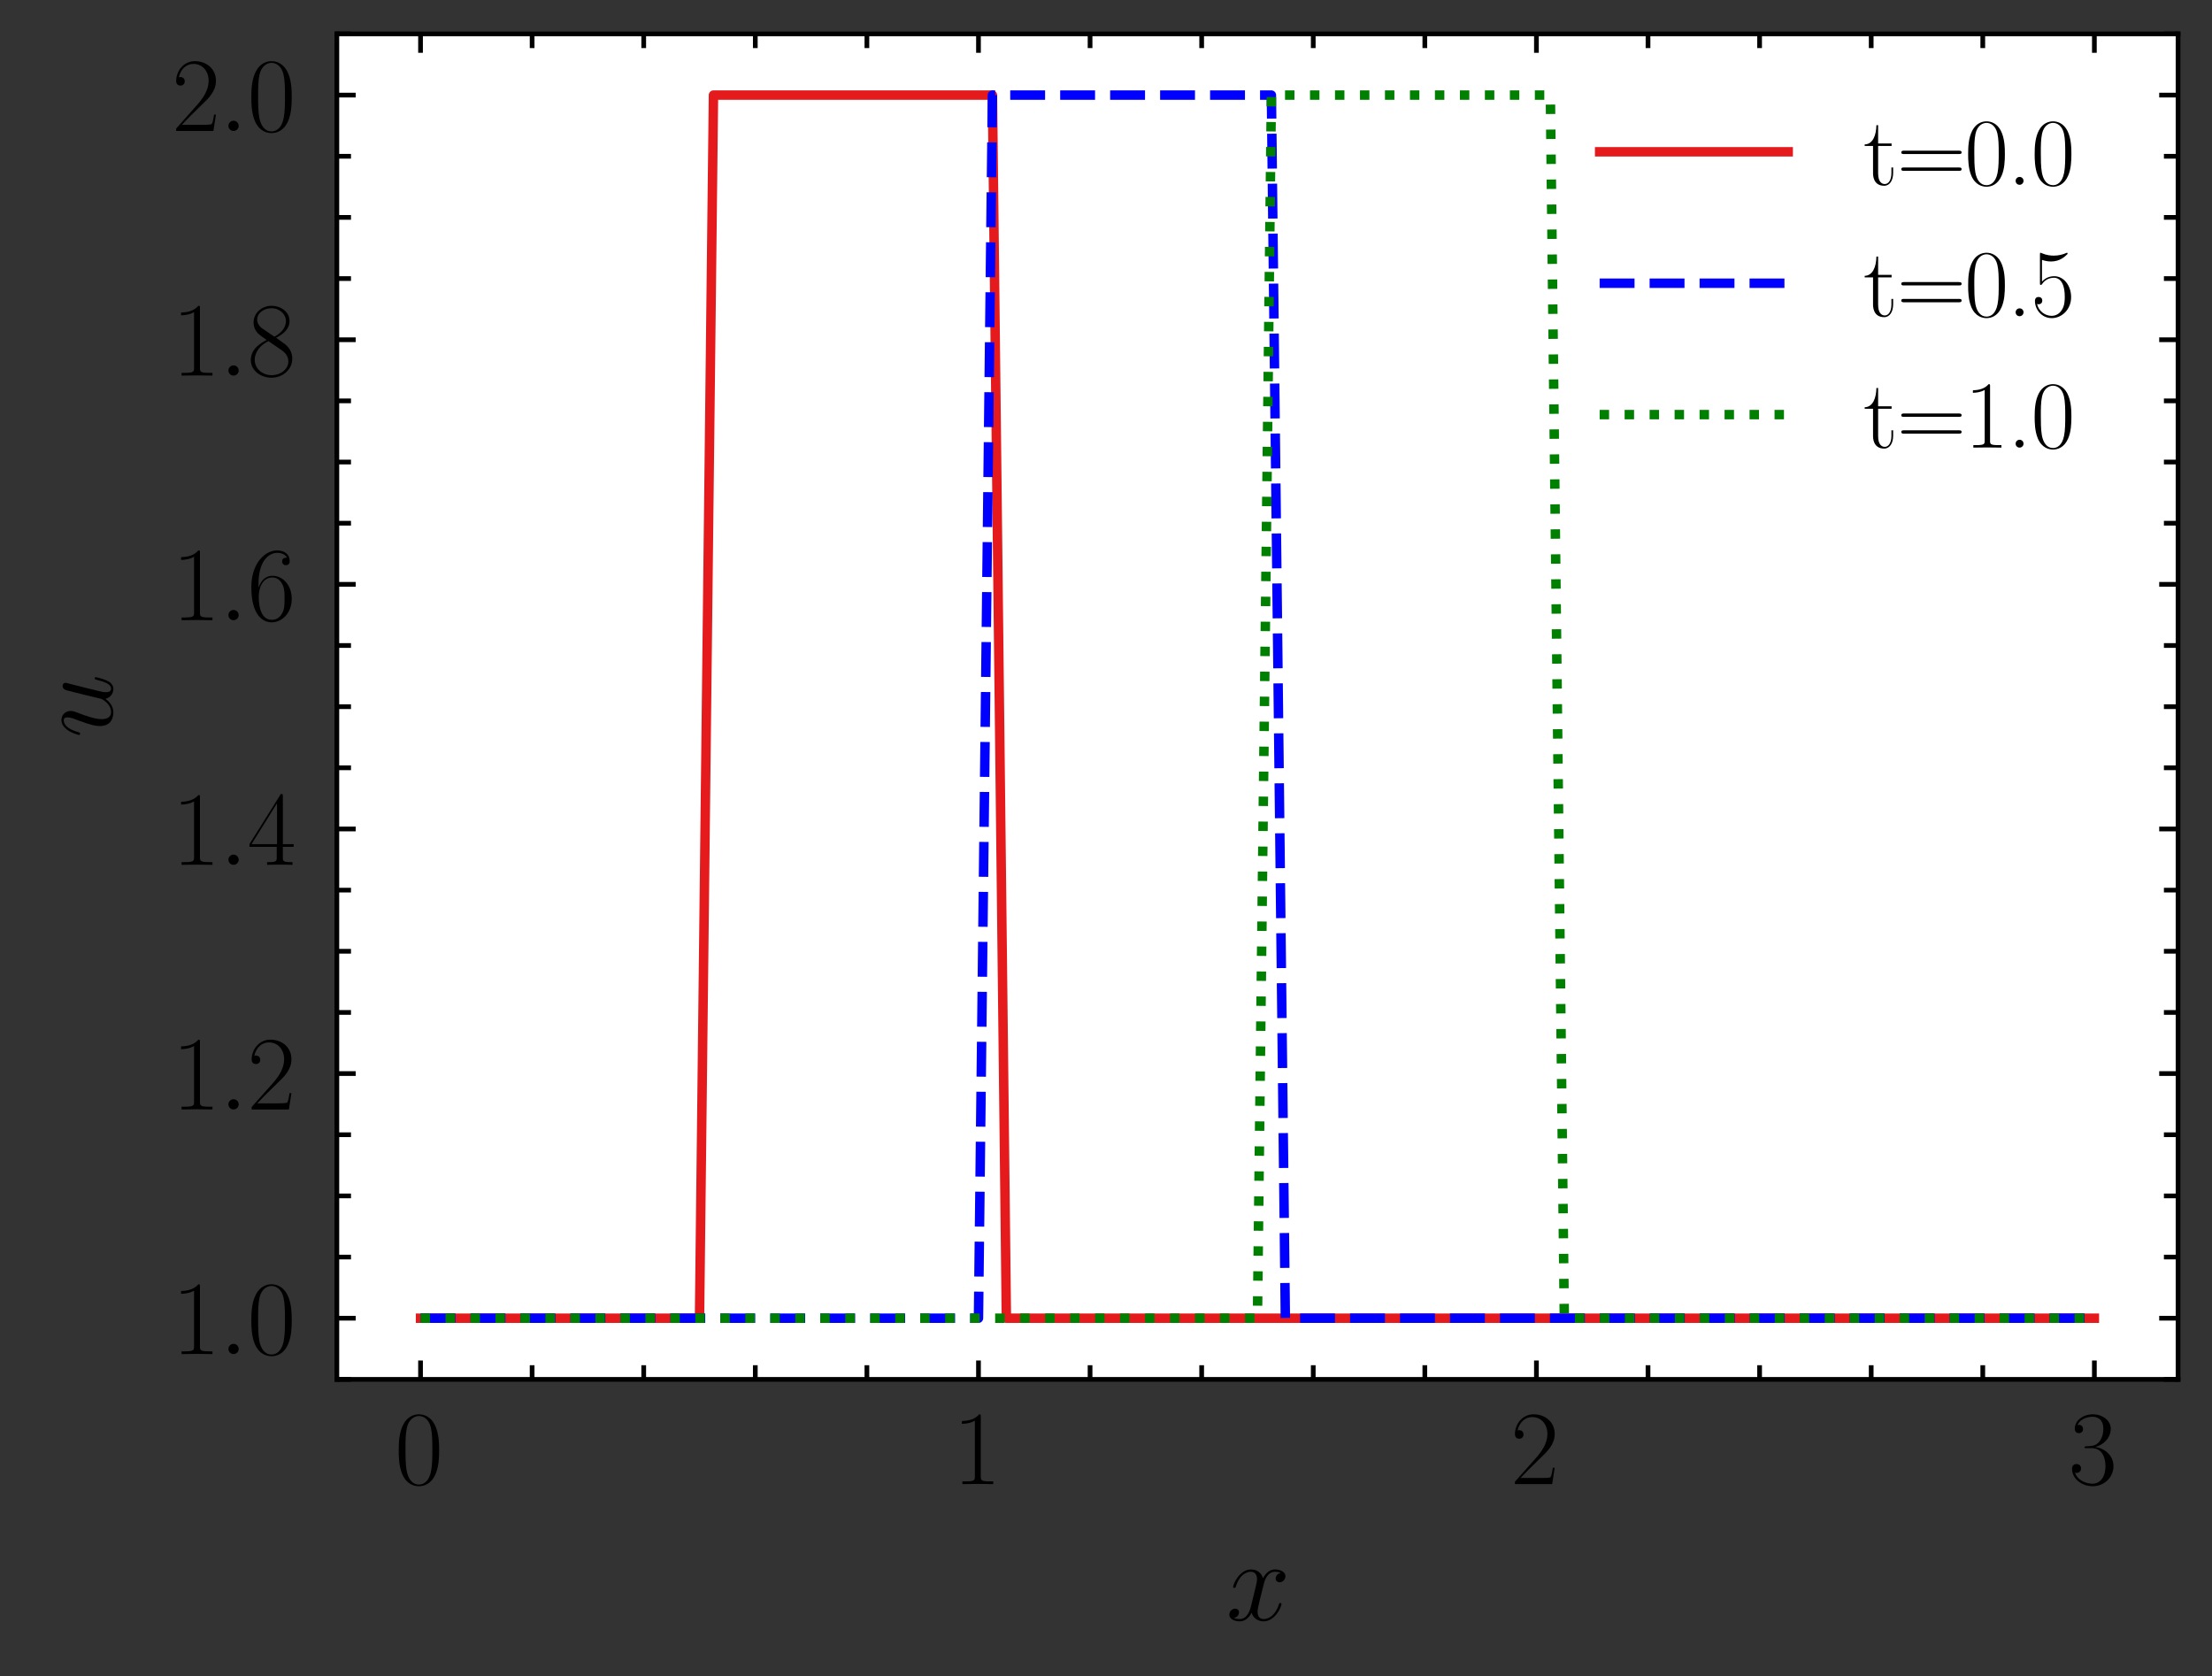 <?xml version="1.0" encoding="utf-8" standalone="no"?>
<!DOCTYPE svg PUBLIC "-//W3C//DTD SVG 1.1//EN"
  "http://www.w3.org/Graphics/SVG/1.1/DTD/svg11.dtd">
<svg xmlns:xlink="http://www.w3.org/1999/xlink" width="234.63pt" height="177.763pt" viewBox="0 0 234.63 177.763" xmlns="http://www.w3.org/2000/svg" version="1.1">
 <rect x="0" y="0" width="234.63" height="177.763" fill="#333333" stroke="none"/>
 <defs>
  <style type="text/css">*{stroke-linejoin: round; stroke-linecap: butt}</style>
 </defs>
 <g id="figure_1">
  <g id="patch_1">
   <path d="M 0 177.763 
L 234.63 177.763 
L 234.63 0 
L 0 0 
L 0 177.763 
z
" style="fill: none"/>
  </g>
  <g id="axes_1">
   <g id="patch_2">
    <path d="M 35.73 146.295 
L 231.03 146.295 
L 231.03 3.6 
L 35.73 3.6 
z
" style="fill: #ffffff"/>
   </g>
   <g id="matplotlib.axis_1">
    <g id="xtick_1">
     <g id="line2d_1">
      <defs>
       <path id="m2b9dba86cb" d="M 0 0 
L 0 -2 
" style="stroke: #000000; stroke-width: 0.5"/>
      </defs>
      <g>
       <use xlink:href="#m2b9dba86cb" x="44.607" y="146.295" style="fill-opacity: 0; stroke: #000000; stroke-width: 0.5"/>
      </g>
     </g>
     <g id="line2d_2">
      <defs>
       <path id="m0bceb184f9" d="M 0 0 
L 0 2 
" style="stroke: #000000; stroke-width: 0.5"/>
      </defs>
      <g>
       <use xlink:href="#m0bceb184f9" x="44.607" y="3.6" style="fill-opacity: 0; stroke: #000000; stroke-width: 0.5"/>
      </g>
     </g>
     <g id="text_1">
      <!-- $\mathdefault{0}$ -->
      <g transform="translate(41.867 157.405)scale(0.11 -0.11)">
       <defs>
        <path id="CMR17-30" d="M 2688 2038 
C 2688 2430 2682 3099 2413 3613 
C 2176 4063 1798 4224 1466 4224 
C 1158 4224 768 4082 525 3620 
C 269 3137 243 2539 243 2038 
C 243 1671 250 1112 448 623 
C 723 -39 1216 -128 1466 -128 
C 1760 -128 2208 -7 2470 604 
C 2662 1048 2688 1568 2688 2038 
z
M 1466 -26 
C 1056 -26 813 328 723 816 
C 653 1196 653 1749 653 2109 
C 653 2604 653 3015 736 3407 
C 858 3954 1216 4121 1466 4121 
C 1728 4121 2067 3947 2189 3420 
C 2272 3054 2278 2623 2278 2109 
C 2278 1691 2278 1176 2202 797 
C 2067 96 1690 -26 1466 -26 
z
" transform="scale(0.016)"/>
       </defs>
       <use xlink:href="#CMR17-30" transform="scale(0.996)"/>
      </g>
     </g>
    </g>
    <g id="xtick_2">
     <g id="line2d_3">
      <g>
       <use xlink:href="#m2b9dba86cb" x="103.789" y="146.295" style="fill-opacity: 0; stroke: #000000; stroke-width: 0.5"/>
      </g>
     </g>
     <g id="line2d_4">
      <g>
       <use xlink:href="#m0bceb184f9" x="103.789" y="3.6" style="fill-opacity: 0; stroke: #000000; stroke-width: 0.5"/>
      </g>
     </g>
     <g id="text_2">
      <!-- $\mathdefault{1}$ -->
      <g transform="translate(101.049 157.405)scale(0.11 -0.11)">
       <defs>
        <path id="CMR17-31" d="M 1702 4083 
C 1702 4217 1696 4224 1606 4224 
C 1357 3927 979 3833 621 3820 
C 602 3820 570 3820 563 3808 
C 557 3795 557 3782 557 3648 
C 755 3648 1088 3686 1344 3839 
L 1344 467 
C 1344 243 1331 166 781 166 
L 589 166 
L 589 0 
C 896 6 1216 12 1523 12 
C 1830 12 2150 6 2458 0 
L 2458 166 
L 2266 166 
C 1715 166 1702 236 1702 467 
L 1702 4083 
z
" transform="scale(0.016)"/>
       </defs>
       <use xlink:href="#CMR17-31" transform="scale(0.996)"/>
      </g>
     </g>
    </g>
    <g id="xtick_3">
     <g id="line2d_5">
      <g>
       <use xlink:href="#m2b9dba86cb" x="162.971" y="146.295" style="fill-opacity: 0; stroke: #000000; stroke-width: 0.5"/>
      </g>
     </g>
     <g id="line2d_6">
      <g>
       <use xlink:href="#m0bceb184f9" x="162.971" y="3.6" style="fill-opacity: 0; stroke: #000000; stroke-width: 0.5"/>
      </g>
     </g>
     <g id="text_3">
      <!-- $\mathdefault{2}$ -->
      <g transform="translate(160.231 157.405)scale(0.11 -0.11)">
       <defs>
        <path id="CMR17-32" d="M 2669 990 
L 2554 990 
C 2490 537 2438 460 2413 422 
C 2381 371 1920 371 1830 371 
L 602 371 
C 832 620 1280 1073 1824 1596 
C 2214 1966 2669 2400 2669 3033 
C 2669 3788 2067 4224 1395 4224 
C 691 4224 262 3603 262 3027 
C 262 2777 448 2745 525 2745 
C 589 2745 781 2783 781 3007 
C 781 3206 614 3264 525 3264 
C 486 3264 448 3257 422 3244 
C 544 3788 915 4057 1306 4057 
C 1862 4057 2227 3616 2227 3033 
C 2227 2477 1901 1998 1536 1583 
L 262 147 
L 262 0 
L 2515 0 
L 2669 990 
z
" transform="scale(0.016)"/>
       </defs>
       <use xlink:href="#CMR17-32" transform="scale(0.996)"/>
      </g>
     </g>
    </g>
    <g id="xtick_4">
     <g id="line2d_7">
      <g>
       <use xlink:href="#m2b9dba86cb" x="222.153" y="146.295" style="fill-opacity: 0; stroke: #000000; stroke-width: 0.5"/>
      </g>
     </g>
     <g id="line2d_8">
      <g>
       <use xlink:href="#m0bceb184f9" x="222.153" y="3.6" style="fill-opacity: 0; stroke: #000000; stroke-width: 0.5"/>
      </g>
     </g>
     <g id="text_4">
      <!-- $\mathdefault{3}$ -->
      <g transform="translate(219.413 157.405)scale(0.11 -0.11)">
       <defs>
        <path id="CMR17-33" d="M 1414 2176 
C 1984 2176 2234 1673 2234 1094 
C 2234 322 1824 25 1453 25 
C 1114 25 563 193 390 691 
C 422 678 454 678 486 678 
C 640 678 755 780 755 947 
C 755 1132 614 1216 486 1216 
C 378 1216 211 1164 211 927 
C 211 335 787 -128 1466 -128 
C 2176 -128 2720 432 2720 1087 
C 2720 1718 2208 2176 1600 2246 
C 2086 2347 2554 2776 2554 3353 
C 2554 3856 2048 4224 1472 4224 
C 890 4224 378 3862 378 3347 
C 378 3123 544 3084 627 3084 
C 762 3084 877 3167 877 3334 
C 877 3500 762 3584 627 3584 
C 602 3584 570 3584 544 3571 
C 730 3999 1235 4076 1459 4076 
C 1683 4076 2106 3966 2106 3347 
C 2106 3167 2080 2851 1862 2574 
C 1670 2329 1453 2316 1242 2297 
C 1210 2297 1062 2284 1037 2284 
C 992 2278 966 2272 966 2227 
C 966 2182 973 2176 1101 2176 
L 1414 2176 
z
" transform="scale(0.016)"/>
       </defs>
       <use xlink:href="#CMR17-33" transform="scale(0.996)"/>
      </g>
     </g>
    </g>
    <g id="xtick_5">
     <g id="line2d_9">
      <defs>
       <path id="m2ecc711fb3" d="M 0 0 
L 0 -1.5 
" style="stroke: #000000; stroke-width: 0.5"/>
      </defs>
      <g>
       <use xlink:href="#m2ecc711fb3" x="56.443" y="146.295" style="fill-opacity: 0; stroke: #000000; stroke-width: 0.5"/>
      </g>
     </g>
     <g id="line2d_10">
      <defs>
       <path id="mc1873ed3da" d="M 0 0 
L 0 1.5 
" style="stroke: #000000; stroke-width: 0.5"/>
      </defs>
      <g>
       <use xlink:href="#mc1873ed3da" x="56.443" y="3.6" style="fill-opacity: 0; stroke: #000000; stroke-width: 0.5"/>
      </g>
     </g>
    </g>
    <g id="xtick_6">
     <g id="line2d_11">
      <g>
       <use xlink:href="#m2ecc711fb3" x="68.28" y="146.295" style="fill-opacity: 0; stroke: #000000; stroke-width: 0.5"/>
      </g>
     </g>
     <g id="line2d_12">
      <g>
       <use xlink:href="#mc1873ed3da" x="68.28" y="3.6" style="fill-opacity: 0; stroke: #000000; stroke-width: 0.5"/>
      </g>
     </g>
    </g>
    <g id="xtick_7">
     <g id="line2d_13">
      <g>
       <use xlink:href="#m2ecc711fb3" x="80.116" y="146.295" style="fill-opacity: 0; stroke: #000000; stroke-width: 0.5"/>
      </g>
     </g>
     <g id="line2d_14">
      <g>
       <use xlink:href="#mc1873ed3da" x="80.116" y="3.6" style="fill-opacity: 0; stroke: #000000; stroke-width: 0.5"/>
      </g>
     </g>
    </g>
    <g id="xtick_8">
     <g id="line2d_15">
      <g>
       <use xlink:href="#m2ecc711fb3" x="91.953" y="146.295" style="fill-opacity: 0; stroke: #000000; stroke-width: 0.5"/>
      </g>
     </g>
     <g id="line2d_16">
      <g>
       <use xlink:href="#mc1873ed3da" x="91.953" y="3.6" style="fill-opacity: 0; stroke: #000000; stroke-width: 0.5"/>
      </g>
     </g>
    </g>
    <g id="xtick_9">
     <g id="line2d_17">
      <g>
       <use xlink:href="#m2ecc711fb3" x="115.625" y="146.295" style="fill-opacity: 0; stroke: #000000; stroke-width: 0.5"/>
      </g>
     </g>
     <g id="line2d_18">
      <g>
       <use xlink:href="#mc1873ed3da" x="115.625" y="3.6" style="fill-opacity: 0; stroke: #000000; stroke-width: 0.5"/>
      </g>
     </g>
    </g>
    <g id="xtick_10">
     <g id="line2d_19">
      <g>
       <use xlink:href="#m2ecc711fb3" x="127.462" y="146.295" style="fill-opacity: 0; stroke: #000000; stroke-width: 0.5"/>
      </g>
     </g>
     <g id="line2d_20">
      <g>
       <use xlink:href="#mc1873ed3da" x="127.462" y="3.6" style="fill-opacity: 0; stroke: #000000; stroke-width: 0.5"/>
      </g>
     </g>
    </g>
    <g id="xtick_11">
     <g id="line2d_21">
      <g>
       <use xlink:href="#m2ecc711fb3" x="139.298" y="146.295" style="fill-opacity: 0; stroke: #000000; stroke-width: 0.5"/>
      </g>
     </g>
     <g id="line2d_22">
      <g>
       <use xlink:href="#mc1873ed3da" x="139.298" y="3.6" style="fill-opacity: 0; stroke: #000000; stroke-width: 0.5"/>
      </g>
     </g>
    </g>
    <g id="xtick_12">
     <g id="line2d_23">
      <g>
       <use xlink:href="#m2ecc711fb3" x="151.134" y="146.295" style="fill-opacity: 0; stroke: #000000; stroke-width: 0.5"/>
      </g>
     </g>
     <g id="line2d_24">
      <g>
       <use xlink:href="#mc1873ed3da" x="151.134" y="3.6" style="fill-opacity: 0; stroke: #000000; stroke-width: 0.5"/>
      </g>
     </g>
    </g>
    <g id="xtick_13">
     <g id="line2d_25">
      <g>
       <use xlink:href="#m2ecc711fb3" x="174.807" y="146.295" style="fill-opacity: 0; stroke: #000000; stroke-width: 0.5"/>
      </g>
     </g>
     <g id="line2d_26">
      <g>
       <use xlink:href="#mc1873ed3da" x="174.807" y="3.6" style="fill-opacity: 0; stroke: #000000; stroke-width: 0.5"/>
      </g>
     </g>
    </g>
    <g id="xtick_14">
     <g id="line2d_27">
      <g>
       <use xlink:href="#m2ecc711fb3" x="186.643" y="146.295" style="fill-opacity: 0; stroke: #000000; stroke-width: 0.5"/>
      </g>
     </g>
     <g id="line2d_28">
      <g>
       <use xlink:href="#mc1873ed3da" x="186.643" y="3.6" style="fill-opacity: 0; stroke: #000000; stroke-width: 0.5"/>
      </g>
     </g>
    </g>
    <g id="xtick_15">
     <g id="line2d_29">
      <g>
       <use xlink:href="#m2ecc711fb3" x="198.48" y="146.295" style="fill-opacity: 0; stroke: #000000; stroke-width: 0.5"/>
      </g>
     </g>
     <g id="line2d_30">
      <g>
       <use xlink:href="#mc1873ed3da" x="198.48" y="3.6" style="fill-opacity: 0; stroke: #000000; stroke-width: 0.5"/>
      </g>
     </g>
    </g>
    <g id="xtick_16">
     <g id="line2d_31">
      <g>
       <use xlink:href="#m2ecc711fb3" x="210.316" y="146.295" style="fill-opacity: 0; stroke: #000000; stroke-width: 0.5"/>
      </g>
     </g>
     <g id="line2d_32">
      <g>
       <use xlink:href="#mc1873ed3da" x="210.316" y="3.6" style="fill-opacity: 0; stroke: #000000; stroke-width: 0.5"/>
      </g>
     </g>
    </g>
    <g id="text_5">
     <!-- $x$ -->
     <g transform="translate(130.054 171.838)scale(0.12 -0.12)">
      <defs>
       <path id="CMMI12-78" d="M 3034 2624 
C 2829 2585 2752 2431 2752 2310 
C 2752 2156 2874 2105 2963 2105 
C 3155 2105 3290 2271 3290 2444 
C 3290 2694 2982 2816 2714 2816 
C 2323 2816 2106 2451 2048 2329 
C 1901 2790 1504 2816 1389 2816 
C 736 2816 390 1993 390 1849 
C 390 1823 416 1790 461 1790 
C 512 1790 525 1829 538 1855 
C 755 2572 1184 2687 1370 2687 
C 1658 2687 1715 2438 1715 2284 
C 1715 2143 1677 1993 1600 1678 
L 1382 778 
C 1286 390 1101 64 762 64 
C 730 64 570 64 435 126 
C 666 166 717 358 717 435 
C 717 563 621 640 499 640 
C 346 640 179 505 179 300 
C 179 57 480 -64 755 -64 
C 1062 -64 1280 153 1414 415 
C 1517 64 1837 -64 2074 -64 
C 2726 -64 3072 751 3072 896 
C 3072 929 3046 955 3008 955 
C 2950 955 2944 922 2925 870 
C 2752 300 2381 64 2093 64 
C 1869 64 1747 204 1747 467 
C 1747 607 1773 712 1875 1146 
L 2099 2039 
C 2195 2425 2413 2687 2707 2687 
C 2720 2687 2899 2687 3034 2624 
z
" transform="scale(0.016)"/>
      </defs>
      <use xlink:href="#CMMI12-78" transform="scale(0.996)"/>
     </g>
    </g>
   </g>
   <g id="matplotlib.axis_2">
    <g id="ytick_1">
     <g id="line2d_33">
      <defs>
       <path id="mce90ce28dd" d="M 0 0 
L 2 0 
" style="stroke: #000000; stroke-width: 0.5"/>
      </defs>
      <g>
       <use xlink:href="#mce90ce28dd" x="35.73" y="139.809" style="fill-opacity: 0; stroke: #000000; stroke-width: 0.5"/>
      </g>
     </g>
     <g id="line2d_34">
      <defs>
       <path id="m5914fac4ed" d="M 0 0 
L -2 0 
" style="stroke: #000000; stroke-width: 0.5"/>
      </defs>
      <g>
       <use xlink:href="#m5914fac4ed" x="231.03" y="139.809" style="fill-opacity: 0; stroke: #000000; stroke-width: 0.5"/>
      </g>
     </g>
     <g id="text_6">
      <!-- $\mathdefault{1.0}$ -->
      <g transform="translate(18.227 143.614)scale(0.11 -0.11)">
       <defs>
        <path id="CMMI12-3a" d="M 1178 307 
C 1178 492 1024 620 870 620 
C 685 620 557 467 557 313 
C 557 128 710 0 864 0 
C 1050 0 1178 153 1178 307 
z
" transform="scale(0.016)"/>
       </defs>
       <use xlink:href="#CMR17-31" transform="scale(0.996)"/>
       <use xlink:href="#CMMI12-3a" transform="translate(45.69 0)scale(0.996)"/>
       <use xlink:href="#CMR17-30" transform="translate(72.788 0)scale(0.996)"/>
      </g>
     </g>
    </g>
    <g id="ytick_2">
     <g id="line2d_35">
      <g>
       <use xlink:href="#mce90ce28dd" x="35.73" y="113.864" style="fill-opacity: 0; stroke: #000000; stroke-width: 0.5"/>
      </g>
     </g>
     <g id="line2d_36">
      <g>
       <use xlink:href="#m5914fac4ed" x="231.03" y="113.864" style="fill-opacity: 0; stroke: #000000; stroke-width: 0.5"/>
      </g>
     </g>
     <g id="text_7">
      <!-- $\mathdefault{1.2}$ -->
      <g transform="translate(18.227 117.669)scale(0.11 -0.11)">
       <use xlink:href="#CMR17-31" transform="scale(0.996)"/>
       <use xlink:href="#CMMI12-3a" transform="translate(45.69 0)scale(0.996)"/>
       <use xlink:href="#CMR17-32" transform="translate(72.788 0)scale(0.996)"/>
      </g>
     </g>
    </g>
    <g id="ytick_3">
     <g id="line2d_37">
      <g>
       <use xlink:href="#mce90ce28dd" x="35.73" y="87.92" style="fill-opacity: 0; stroke: #000000; stroke-width: 0.5"/>
      </g>
     </g>
     <g id="line2d_38">
      <g>
       <use xlink:href="#m5914fac4ed" x="231.03" y="87.92" style="fill-opacity: 0; stroke: #000000; stroke-width: 0.5"/>
      </g>
     </g>
     <g id="text_8">
      <!-- $\mathdefault{1.4}$ -->
      <g transform="translate(18.227 91.725)scale(0.11 -0.11)">
       <defs>
        <path id="CMR17-34" d="M 2150 4147 
C 2150 4281 2144 4288 2029 4288 
L 128 1254 
L 128 1088 
L 1779 1088 
L 1779 460 
C 1779 230 1766 166 1318 166 
L 1197 166 
L 1197 0 
C 1402 12 1747 12 1965 12 
C 2182 12 2528 12 2733 0 
L 2733 166 
L 2611 166 
C 2163 166 2150 230 2150 460 
L 2150 1088 
L 2803 1088 
L 2803 1254 
L 2150 1254 
L 2150 4147 
z
M 1798 3723 
L 1798 1254 
L 256 1254 
L 1798 3723 
z
" transform="scale(0.016)"/>
       </defs>
       <use xlink:href="#CMR17-31" transform="scale(0.996)"/>
       <use xlink:href="#CMMI12-3a" transform="translate(45.69 0)scale(0.996)"/>
       <use xlink:href="#CMR17-34" transform="translate(72.788 0)scale(0.996)"/>
      </g>
     </g>
    </g>
    <g id="ytick_4">
     <g id="line2d_39">
      <g>
       <use xlink:href="#mce90ce28dd" x="35.73" y="61.975" style="fill-opacity: 0; stroke: #000000; stroke-width: 0.5"/>
      </g>
     </g>
     <g id="line2d_40">
      <g>
       <use xlink:href="#m5914fac4ed" x="231.03" y="61.975" style="fill-opacity: 0; stroke: #000000; stroke-width: 0.5"/>
      </g>
     </g>
     <g id="text_9">
      <!-- $\mathdefault{1.6}$ -->
      <g transform="translate(18.227 65.78)scale(0.11 -0.11)">
       <defs>
        <path id="CMR17-36" d="M 678 2198 
C 678 3712 1395 4076 1811 4076 
C 1946 4076 2272 4049 2400 3782 
C 2298 3782 2106 3782 2106 3558 
C 2106 3385 2246 3328 2336 3328 
C 2394 3328 2566 3353 2566 3571 
C 2566 3987 2246 4224 1805 4224 
C 1043 4224 243 3411 243 2011 
C 243 257 966 -128 1478 -128 
C 2099 -128 2688 431 2688 1295 
C 2688 2101 2170 2688 1517 2688 
C 1126 2688 838 2430 678 1979 
L 678 2198 
z
M 1478 25 
C 691 25 691 1212 691 1450 
C 691 1914 909 2585 1504 2585 
C 1613 2585 1926 2585 2138 2140 
C 2253 1889 2253 1624 2253 1302 
C 2253 954 2253 696 2118 438 
C 1978 173 1773 25 1478 25 
z
" transform="scale(0.016)"/>
       </defs>
       <use xlink:href="#CMR17-31" transform="scale(0.996)"/>
       <use xlink:href="#CMMI12-3a" transform="translate(45.69 0)scale(0.996)"/>
       <use xlink:href="#CMR17-36" transform="translate(72.788 0)scale(0.996)"/>
      </g>
     </g>
    </g>
    <g id="ytick_5">
     <g id="line2d_41">
      <g>
       <use xlink:href="#mce90ce28dd" x="35.73" y="36.031" style="fill-opacity: 0; stroke: #000000; stroke-width: 0.5"/>
      </g>
     </g>
     <g id="line2d_42">
      <g>
       <use xlink:href="#m5914fac4ed" x="231.03" y="36.031" style="fill-opacity: 0; stroke: #000000; stroke-width: 0.5"/>
      </g>
     </g>
     <g id="text_10">
      <!-- $\mathdefault{1.8}$ -->
      <g transform="translate(18.227 39.836)scale(0.11 -0.11)">
       <defs>
        <path id="CMR17-38" d="M 1741 2289 
C 2144 2494 2554 2803 2554 3298 
C 2554 3884 1990 4224 1472 4224 
C 890 4224 378 3800 378 3215 
C 378 3054 416 2777 666 2533 
C 730 2469 998 2276 1171 2154 
C 883 2006 211 1652 211 945 
C 211 282 838 -128 1459 -128 
C 2144 -128 2720 366 2720 1022 
C 2720 1607 2330 1877 2074 2051 
L 1741 2289 
z
M 902 2855 
C 851 2887 595 3086 595 3388 
C 595 3781 998 4076 1459 4076 
C 1965 4076 2336 3716 2336 3298 
C 2336 2700 1670 2359 1638 2359 
C 1632 2359 1626 2359 1574 2398 
L 902 2855 
z
M 2080 1536 
C 2176 1466 2483 1253 2483 861 
C 2483 385 2010 25 1472 25 
C 890 25 448 443 448 951 
C 448 1459 838 1884 1280 2083 
L 2080 1536 
z
" transform="scale(0.016)"/>
       </defs>
       <use xlink:href="#CMR17-31" transform="scale(0.996)"/>
       <use xlink:href="#CMMI12-3a" transform="translate(45.69 0)scale(0.996)"/>
       <use xlink:href="#CMR17-38" transform="translate(72.788 0)scale(0.996)"/>
      </g>
     </g>
    </g>
    <g id="ytick_6">
     <g id="line2d_43">
      <g>
       <use xlink:href="#mce90ce28dd" x="35.73" y="10.086" style="fill-opacity: 0; stroke: #000000; stroke-width: 0.5"/>
      </g>
     </g>
     <g id="line2d_44">
      <g>
       <use xlink:href="#m5914fac4ed" x="231.03" y="10.086" style="fill-opacity: 0; stroke: #000000; stroke-width: 0.5"/>
      </g>
     </g>
     <g id="text_11">
      <!-- $\mathdefault{2.0}$ -->
      <g transform="translate(18.227 13.891)scale(0.11 -0.11)">
       <use xlink:href="#CMR17-32" transform="scale(0.996)"/>
       <use xlink:href="#CMMI12-3a" transform="translate(45.69 0)scale(0.996)"/>
       <use xlink:href="#CMR17-30" transform="translate(72.788 0)scale(0.996)"/>
      </g>
     </g>
    </g>
    <g id="ytick_7">
     <g id="line2d_45">
      <defs>
       <path id="m4a4f743be2" d="M 0 0 
L 1.5 0 
" style="stroke: #000000; stroke-width: 0.5"/>
      </defs>
      <g>
       <use xlink:href="#m4a4f743be2" x="35.73" y="146.295" style="fill-opacity: 0; stroke: #000000; stroke-width: 0.5"/>
      </g>
     </g>
     <g id="line2d_46">
      <defs>
       <path id="m4ff09dc74f" d="M 0 0 
L -1.5 0 
" style="stroke: #000000; stroke-width: 0.5"/>
      </defs>
      <g>
       <use xlink:href="#m4ff09dc74f" x="231.03" y="146.295" style="fill-opacity: 0; stroke: #000000; stroke-width: 0.5"/>
      </g>
     </g>
    </g>
    <g id="ytick_8">
     <g id="line2d_47">
      <g>
       <use xlink:href="#m4a4f743be2" x="35.73" y="133.323" style="fill-opacity: 0; stroke: #000000; stroke-width: 0.5"/>
      </g>
     </g>
     <g id="line2d_48">
      <g>
       <use xlink:href="#m4ff09dc74f" x="231.03" y="133.323" style="fill-opacity: 0; stroke: #000000; stroke-width: 0.5"/>
      </g>
     </g>
    </g>
    <g id="ytick_9">
     <g id="line2d_49">
      <g>
       <use xlink:href="#m4a4f743be2" x="35.73" y="126.837" style="fill-opacity: 0; stroke: #000000; stroke-width: 0.5"/>
      </g>
     </g>
     <g id="line2d_50">
      <g>
       <use xlink:href="#m4ff09dc74f" x="231.03" y="126.837" style="fill-opacity: 0; stroke: #000000; stroke-width: 0.5"/>
      </g>
     </g>
    </g>
    <g id="ytick_10">
     <g id="line2d_51">
      <g>
       <use xlink:href="#m4a4f743be2" x="35.73" y="120.35" style="fill-opacity: 0; stroke: #000000; stroke-width: 0.5"/>
      </g>
     </g>
     <g id="line2d_52">
      <g>
       <use xlink:href="#m4ff09dc74f" x="231.03" y="120.35" style="fill-opacity: 0; stroke: #000000; stroke-width: 0.5"/>
      </g>
     </g>
    </g>
    <g id="ytick_11">
     <g id="line2d_53">
      <g>
       <use xlink:href="#m4a4f743be2" x="35.73" y="107.378" style="fill-opacity: 0; stroke: #000000; stroke-width: 0.5"/>
      </g>
     </g>
     <g id="line2d_54">
      <g>
       <use xlink:href="#m4ff09dc74f" x="231.03" y="107.378" style="fill-opacity: 0; stroke: #000000; stroke-width: 0.5"/>
      </g>
     </g>
    </g>
    <g id="ytick_12">
     <g id="line2d_55">
      <g>
       <use xlink:href="#m4a4f743be2" x="35.73" y="100.892" style="fill-opacity: 0; stroke: #000000; stroke-width: 0.5"/>
      </g>
     </g>
     <g id="line2d_56">
      <g>
       <use xlink:href="#m4ff09dc74f" x="231.03" y="100.892" style="fill-opacity: 0; stroke: #000000; stroke-width: 0.5"/>
      </g>
     </g>
    </g>
    <g id="ytick_13">
     <g id="line2d_57">
      <g>
       <use xlink:href="#m4a4f743be2" x="35.73" y="94.406" style="fill-opacity: 0; stroke: #000000; stroke-width: 0.5"/>
      </g>
     </g>
     <g id="line2d_58">
      <g>
       <use xlink:href="#m4ff09dc74f" x="231.03" y="94.406" style="fill-opacity: 0; stroke: #000000; stroke-width: 0.5"/>
      </g>
     </g>
    </g>
    <g id="ytick_14">
     <g id="line2d_59">
      <g>
       <use xlink:href="#m4a4f743be2" x="35.73" y="81.434" style="fill-opacity: 0; stroke: #000000; stroke-width: 0.5"/>
      </g>
     </g>
     <g id="line2d_60">
      <g>
       <use xlink:href="#m4ff09dc74f" x="231.03" y="81.434" style="fill-opacity: 0; stroke: #000000; stroke-width: 0.5"/>
      </g>
     </g>
    </g>
    <g id="ytick_15">
     <g id="line2d_61">
      <g>
       <use xlink:href="#m4a4f743be2" x="35.73" y="74.948" style="fill-opacity: 0; stroke: #000000; stroke-width: 0.5"/>
      </g>
     </g>
     <g id="line2d_62">
      <g>
       <use xlink:href="#m4ff09dc74f" x="231.03" y="74.948" style="fill-opacity: 0; stroke: #000000; stroke-width: 0.5"/>
      </g>
     </g>
    </g>
    <g id="ytick_16">
     <g id="line2d_63">
      <g>
       <use xlink:href="#m4a4f743be2" x="35.73" y="68.461" style="fill-opacity: 0; stroke: #000000; stroke-width: 0.5"/>
      </g>
     </g>
     <g id="line2d_64">
      <g>
       <use xlink:href="#m4ff09dc74f" x="231.03" y="68.461" style="fill-opacity: 0; stroke: #000000; stroke-width: 0.5"/>
      </g>
     </g>
    </g>
    <g id="ytick_17">
     <g id="line2d_65">
      <g>
       <use xlink:href="#m4a4f743be2" x="35.73" y="55.489" style="fill-opacity: 0; stroke: #000000; stroke-width: 0.5"/>
      </g>
     </g>
     <g id="line2d_66">
      <g>
       <use xlink:href="#m4ff09dc74f" x="231.03" y="55.489" style="fill-opacity: 0; stroke: #000000; stroke-width: 0.5"/>
      </g>
     </g>
    </g>
    <g id="ytick_18">
     <g id="line2d_67">
      <g>
       <use xlink:href="#m4a4f743be2" x="35.73" y="49.003" style="fill-opacity: 0; stroke: #000000; stroke-width: 0.5"/>
      </g>
     </g>
     <g id="line2d_68">
      <g>
       <use xlink:href="#m4ff09dc74f" x="231.03" y="49.003" style="fill-opacity: 0; stroke: #000000; stroke-width: 0.5"/>
      </g>
     </g>
    </g>
    <g id="ytick_19">
     <g id="line2d_69">
      <g>
       <use xlink:href="#m4a4f743be2" x="35.73" y="42.517" style="fill-opacity: 0; stroke: #000000; stroke-width: 0.5"/>
      </g>
     </g>
     <g id="line2d_70">
      <g>
       <use xlink:href="#m4ff09dc74f" x="231.03" y="42.517" style="fill-opacity: 0; stroke: #000000; stroke-width: 0.5"/>
      </g>
     </g>
    </g>
    <g id="ytick_20">
     <g id="line2d_71">
      <g>
       <use xlink:href="#m4a4f743be2" x="35.73" y="29.545" style="fill-opacity: 0; stroke: #000000; stroke-width: 0.5"/>
      </g>
     </g>
     <g id="line2d_72">
      <g>
       <use xlink:href="#m4ff09dc74f" x="231.03" y="29.545" style="fill-opacity: 0; stroke: #000000; stroke-width: 0.5"/>
      </g>
     </g>
    </g>
    <g id="ytick_21">
     <g id="line2d_73">
      <g>
       <use xlink:href="#m4a4f743be2" x="35.73" y="23.058" style="fill-opacity: 0; stroke: #000000; stroke-width: 0.5"/>
      </g>
     </g>
     <g id="line2d_74">
      <g>
       <use xlink:href="#m4ff09dc74f" x="231.03" y="23.058" style="fill-opacity: 0; stroke: #000000; stroke-width: 0.5"/>
      </g>
     </g>
    </g>
    <g id="ytick_22">
     <g id="line2d_75">
      <g>
       <use xlink:href="#m4a4f743be2" x="35.73" y="16.572" style="fill-opacity: 0; stroke: #000000; stroke-width: 0.5"/>
      </g>
     </g>
     <g id="line2d_76">
      <g>
       <use xlink:href="#m4ff09dc74f" x="231.03" y="16.572" style="fill-opacity: 0; stroke: #000000; stroke-width: 0.5"/>
      </g>
     </g>
    </g>
    <g id="ytick_23">
     <g id="line2d_77">
      <g>
       <use xlink:href="#m4a4f743be2" x="35.73" y="3.6" style="fill-opacity: 0; stroke: #000000; stroke-width: 0.5"/>
      </g>
     </g>
     <g id="line2d_78">
      <g>
       <use xlink:href="#m4ff09dc74f" x="231.03" y="3.6" style="fill-opacity: 0; stroke: #000000; stroke-width: 0.5"/>
      </g>
     </g>
    </g>
    <g id="text_12">
     <!-- $u$ -->
     <g transform="translate(11.902 78.279)rotate(-90)scale(0.12 -0.12)">
      <defs>
       <path id="CMMI12-75" d="M 2182 370 
C 2266 12 2573 -64 2726 -64 
C 2931 -64 3085 70 3187 287 
C 3296 517 3379 893 3379 913 
C 3379 944 3354 970 3315 970 
C 3258 970 3251 938 3226 842 
C 3110 402 2995 64 2739 64 
C 2547 64 2547 274 2547 357 
C 2547 504 2566 568 2630 836 
C 2675 1008 2720 1181 2758 1359 
L 3021 2400 
C 3066 2560 3066 2572 3066 2591 
C 3066 2687 2989 2752 2893 2752 
C 2707 2752 2662 2591 2624 2432 
C 2560 2183 2214 810 2170 587 
C 2163 587 1914 64 1446 64 
C 1114 64 1050 351 1050 587 
C 1050 951 1229 1462 1395 1890 
C 1472 2094 1504 2177 1504 2305 
C 1504 2579 1306 2816 998 2816 
C 410 2816 173 1890 173 1838 
C 173 1813 198 1781 243 1781 
C 301 1781 307 1807 333 1896 
C 486 2445 736 2687 979 2687 
C 1043 2687 1146 2681 1146 2477 
C 1146 2311 1075 2126 979 1883 
C 698 1123 666 881 666 689 
C 666 38 1158 -64 1421 -64 
C 1830 -64 2054 217 2182 370 
z
" transform="scale(0.016)"/>
      </defs>
      <use xlink:href="#CMMI12-75" transform="scale(0.996)"/>
     </g>
    </g>
   </g>
   <g id="line2d_79">
    <path d="M 44.607 139.809 
L 46.087 139.809 
L 47.566 139.809 
L 49.046 139.809 
L 50.525 139.809 
L 52.005 139.809 
L 53.484 139.809 
L 54.964 139.809 
L 56.443 139.809 
L 57.923 139.809 
L 59.403 139.809 
L 60.882 139.809 
L 62.362 139.809 
L 63.841 139.809 
L 65.321 139.809 
L 66.8 139.809 
L 68.28 139.809 
L 69.759 139.809 
L 71.239 139.809 
L 72.718 139.809 
L 74.198 139.809 
L 75.678 10.086 
L 77.157 10.086 
L 78.637 10.086 
L 80.116 10.086 
L 81.596 10.086 
L 83.075 10.086 
L 84.555 10.086 
L 86.034 10.086 
L 87.514 10.086 
L 88.993 10.086 
L 90.473 10.086 
L 91.953 10.086 
L 93.432 10.086 
L 94.912 10.086 
L 96.391 10.086 
L 97.871 10.086 
L 99.35 10.086 
L 100.83 10.086 
L 102.309 10.086 
L 103.789 10.086 
L 105.268 10.086 
L 106.748 139.809 
L 108.228 139.809 
L 109.707 139.809 
L 111.187 139.809 
L 112.666 139.809 
L 114.146 139.809 
L 115.625 139.809 
L 117.105 139.809 
L 118.584 139.809 
L 120.064 139.809 
L 121.543 139.809 
L 123.023 139.809 
L 124.503 139.809 
L 125.982 139.809 
L 127.462 139.809 
L 128.941 139.809 
L 130.421 139.809 
L 131.9 139.809 
L 133.38 139.809 
L 134.859 139.809 
L 136.339 139.809 
L 137.818 139.809 
L 139.298 139.809 
L 140.778 139.809 
L 142.257 139.809 
L 143.737 139.809 
L 145.216 139.809 
L 146.696 139.809 
L 148.175 139.809 
L 149.655 139.809 
L 151.134 139.809 
L 152.614 139.809 
L 154.093 139.809 
L 155.573 139.809 
L 157.053 139.809 
L 158.532 139.809 
L 160.012 139.809 
L 161.491 139.809 
L 162.971 139.809 
L 164.45 139.809 
L 165.93 139.809 
L 167.409 139.809 
L 168.889 139.809 
L 170.368 139.809 
L 171.848 139.809 
L 173.328 139.809 
L 174.807 139.809 
L 176.287 139.809 
L 177.766 139.809 
L 179.246 139.809 
L 180.725 139.809 
L 182.205 139.809 
L 183.684 139.809 
L 185.164 139.809 
L 186.643 139.809 
L 188.123 139.809 
L 189.603 139.809 
L 191.082 139.809 
L 192.562 139.809 
L 194.041 139.809 
L 195.521 139.809 
L 197 139.809 
L 198.48 139.809 
L 199.959 139.809 
L 201.439 139.809 
L 202.918 139.809 
L 204.398 139.809 
L 205.878 139.809 
L 207.357 139.809 
L 208.837 139.809 
L 210.316 139.809 
L 211.796 139.809 
L 213.275 139.809 
L 214.755 139.809 
L 216.234 139.809 
L 217.714 139.809 
L 219.193 139.809 
L 220.673 139.809 
L 222.153 139.809 
" clip-path="url(#p59a761e650)" style="fill: none; stroke: #e41a1c; stroke-linecap: square"/>
   </g>
   <g id="line2d_80">
    <path d="M 44.607 139.809 
L 46.087 139.809 
L 47.566 139.809 
L 49.046 139.809 
L 50.525 139.809 
L 52.005 139.809 
L 53.484 139.809 
L 54.964 139.809 
L 56.443 139.809 
L 57.923 139.809 
L 59.403 139.809 
L 60.882 139.809 
L 62.362 139.809 
L 63.841 139.809 
L 65.321 139.809 
L 66.8 139.809 
L 68.28 139.809 
L 69.759 139.809 
L 71.239 139.809 
L 72.718 139.809 
L 74.198 139.809 
L 75.678 139.809 
L 77.157 139.809 
L 78.637 139.809 
L 80.116 139.809 
L 81.596 139.809 
L 83.075 139.809 
L 84.555 139.809 
L 86.034 139.809 
L 87.514 139.809 
L 88.993 139.809 
L 90.473 139.809 
L 91.953 139.809 
L 93.432 139.809 
L 94.912 139.809 
L 96.391 139.809 
L 97.871 139.809 
L 99.35 139.809 
L 100.83 139.809 
L 102.309 139.809 
L 103.789 139.809 
L 105.268 10.086 
L 106.748 10.086 
L 108.228 10.086 
L 109.707 10.086 
L 111.187 10.086 
L 112.666 10.086 
L 114.146 10.086 
L 115.625 10.086 
L 117.105 10.086 
L 118.584 10.086 
L 120.064 10.086 
L 121.543 10.086 
L 123.023 10.086 
L 124.503 10.086 
L 125.982 10.086 
L 127.462 10.086 
L 128.941 10.086 
L 130.421 10.086 
L 131.9 10.086 
L 133.38 10.086 
L 134.859 10.086 
L 136.339 139.809 
L 137.818 139.809 
L 139.298 139.809 
L 140.778 139.809 
L 142.257 139.809 
L 143.737 139.809 
L 145.216 139.809 
L 146.696 139.809 
L 148.175 139.809 
L 149.655 139.809 
L 151.134 139.809 
L 152.614 139.809 
L 154.093 139.809 
L 155.573 139.809 
L 157.053 139.809 
L 158.532 139.809 
L 160.012 139.809 
L 161.491 139.809 
L 162.971 139.809 
L 164.45 139.809 
L 165.93 139.809 
L 167.409 139.809 
L 168.889 139.809 
L 170.368 139.809 
L 171.848 139.809 
L 173.328 139.809 
L 174.807 139.809 
L 176.287 139.809 
L 177.766 139.809 
L 179.246 139.809 
L 180.725 139.809 
L 182.205 139.809 
L 183.684 139.809 
L 185.164 139.809 
L 186.643 139.809 
L 188.123 139.809 
L 189.603 139.809 
L 191.082 139.809 
L 192.562 139.809 
L 194.041 139.809 
L 195.521 139.809 
L 197 139.809 
L 198.48 139.809 
L 199.959 139.809 
L 201.439 139.809 
L 202.918 139.809 
L 204.398 139.809 
L 205.878 139.809 
L 207.357 139.809 
L 208.837 139.809 
L 210.316 139.809 
L 211.796 139.809 
L 213.275 139.809 
L 214.755 139.809 
L 216.234 139.809 
L 217.714 139.809 
L 219.193 139.809 
L 220.673 139.809 
L 222.153 139.809 
" clip-path="url(#p59a761e650)" style="fill: none; stroke-dasharray: 3.7,1.6; stroke-dashoffset: 0; stroke: #0000ff"/>
   </g>
   <g id="line2d_81">
    <path d="M 44.607 139.809 
L 46.087 139.809 
L 47.566 139.809 
L 49.046 139.809 
L 50.525 139.809 
L 52.005 139.809 
L 53.484 139.809 
L 54.964 139.809 
L 56.443 139.809 
L 57.923 139.809 
L 59.403 139.809 
L 60.882 139.809 
L 62.362 139.809 
L 63.841 139.809 
L 65.321 139.809 
L 66.8 139.809 
L 68.28 139.809 
L 69.759 139.809 
L 71.239 139.809 
L 72.718 139.809 
L 74.198 139.809 
L 75.678 139.809 
L 77.157 139.809 
L 78.637 139.809 
L 80.116 139.809 
L 81.596 139.809 
L 83.075 139.809 
L 84.555 139.809 
L 86.034 139.809 
L 87.514 139.809 
L 88.993 139.809 
L 90.473 139.809 
L 91.953 139.809 
L 93.432 139.809 
L 94.912 139.809 
L 96.391 139.809 
L 97.871 139.809 
L 99.35 139.809 
L 100.83 139.809 
L 102.309 139.809 
L 103.789 139.809 
L 105.268 139.809 
L 106.748 139.809 
L 108.228 139.809 
L 109.707 139.809 
L 111.187 139.809 
L 112.666 139.809 
L 114.146 139.809 
L 115.625 139.809 
L 117.105 139.809 
L 118.584 139.809 
L 120.064 139.809 
L 121.543 139.809 
L 123.023 139.809 
L 124.503 139.809 
L 125.982 139.809 
L 127.462 139.809 
L 128.941 139.809 
L 130.421 139.809 
L 131.9 139.809 
L 133.38 139.809 
L 134.859 10.086 
L 136.339 10.086 
L 137.818 10.086 
L 139.298 10.086 
L 140.778 10.086 
L 142.257 10.086 
L 143.737 10.086 
L 145.216 10.086 
L 146.696 10.086 
L 148.175 10.086 
L 149.655 10.086 
L 151.134 10.086 
L 152.614 10.086 
L 154.093 10.086 
L 155.573 10.086 
L 157.053 10.086 
L 158.532 10.086 
L 160.012 10.086 
L 161.491 10.086 
L 162.971 10.086 
L 164.45 10.086 
L 165.93 139.809 
L 167.409 139.809 
L 168.889 139.809 
L 170.368 139.809 
L 171.848 139.809 
L 173.328 139.809 
L 174.807 139.809 
L 176.287 139.809 
L 177.766 139.809 
L 179.246 139.809 
L 180.725 139.809 
L 182.205 139.809 
L 183.684 139.809 
L 185.164 139.809 
L 186.643 139.809 
L 188.123 139.809 
L 189.603 139.809 
L 191.082 139.809 
L 192.562 139.809 
L 194.041 139.809 
L 195.521 139.809 
L 197 139.809 
L 198.48 139.809 
L 199.959 139.809 
L 201.439 139.809 
L 202.918 139.809 
L 204.398 139.809 
L 205.878 139.809 
L 207.357 139.809 
L 208.837 139.809 
L 210.316 139.809 
L 211.796 139.809 
L 213.275 139.809 
L 214.755 139.809 
L 216.234 139.809 
L 217.714 139.809 
L 219.193 139.809 
L 220.673 139.809 
L 222.153 139.809 
" clip-path="url(#p59a761e650)" style="fill: none; stroke-dasharray: 1,1.65; stroke-dashoffset: 0; stroke: #008000"/>
   </g>
   <g id="patch_3">
    <path d="M 35.73 146.295 
L 35.73 3.6 
" style="fill: none; stroke: #000000; stroke-width: 0.5; stroke-linejoin: miter; stroke-linecap: square"/>
   </g>
   <g id="patch_4">
    <path d="M 231.03 146.295 
L 231.03 3.6 
" style="fill: none; stroke: #000000; stroke-width: 0.5; stroke-linejoin: miter; stroke-linecap: square"/>
   </g>
   <g id="patch_5">
    <path d="M 35.73 146.295 
L 231.03 146.295 
" style="fill: none; stroke: #000000; stroke-width: 0.5; stroke-linejoin: miter; stroke-linecap: square"/>
   </g>
   <g id="patch_6">
    <path d="M 35.73 3.6 
L 231.03 3.6 
" style="fill: none; stroke: #000000; stroke-width: 0.5; stroke-linejoin: miter; stroke-linecap: square"/>
   </g>
   <g id="legend_1">
    <g id="line2d_82">
     <path d="M 169.677 16.1 
L 179.677 16.1 
L 189.677 16.1 
" style="fill: none; stroke: #e41a1c; stroke-linecap: square"/>
    </g>
    <g id="text_13">
     <!-- t=0.0 -->
     <g transform="translate(197.677 19.6)scale(0.1 -0.1)">
      <defs>
       <path id="CMR17-74" d="M 966 2585 
L 1862 2585 
L 1862 2752 
L 966 2752 
L 966 3968 
L 851 3968 
C 838 3292 614 2700 70 2687 
L 70 2585 
L 627 2585 
L 627 778 
C 627 655 627 -64 1370 -64 
C 1747 -64 1965 308 1965 784 
L 1965 1151 
L 1850 1151 
L 1850 790 
C 1850 347 1677 51 1408 51 
C 1222 51 966 179 966 765 
L 966 2585 
z
" transform="scale(0.016)"/>
       <path id="CMR17-3d" d="M 4115 2048 
C 4211 2048 4307 2048 4307 2156 
C 4307 2272 4198 2272 4090 2272 
L 512 2272 
C 403 2272 294 2272 294 2156 
C 294 2048 390 2048 486 2048 
L 4115 2048 
z
M 4090 927 
C 4198 927 4307 927 4307 1043 
C 4307 1152 4211 1152 4115 1152 
L 486 1152 
C 390 1152 294 1152 294 1043 
C 294 927 403 927 512 927 
L 4090 927 
z
" transform="scale(0.016)"/>
       <path id="CMR17-2e" d="M 1062 262 
C 1062 422 934 524 800 524 
C 672 524 538 422 538 262 
C 538 102 666 0 800 0 
C 928 0 1062 102 1062 262 
z
" transform="scale(0.016)"/>
      </defs>
      <use xlink:href="#CMR17-74" transform="scale(0.996)"/>
      <use xlink:href="#CMR17-3d" transform="translate(35.281 0)scale(0.996)"/>
      <use xlink:href="#CMR17-30" transform="translate(106.996 0)scale(0.996)"/>
      <use xlink:href="#CMR17-2e" transform="translate(152.686 0)scale(0.996)"/>
      <use xlink:href="#CMR17-30" transform="translate(177.557 0)scale(0.996)"/>
     </g>
    </g>
    <g id="line2d_83">
     <path d="M 169.677 30.037 
L 179.677 30.037 
L 189.677 30.037 
" style="fill: none; stroke-dasharray: 3.7,1.6; stroke-dashoffset: 0; stroke: #0000ff"/>
    </g>
    <g id="text_14">
     <!-- t=0.5 -->
     <g transform="translate(197.677 33.537)scale(0.1 -0.1)">
      <defs>
       <path id="CMR17-35" d="M 730 3750 
C 794 3724 1056 3641 1325 3641 
C 1920 3641 2246 3961 2432 4140 
C 2432 4191 2432 4224 2394 4224 
C 2387 4224 2374 4224 2323 4198 
C 2099 4102 1837 4032 1517 4032 
C 1325 4032 1037 4055 723 4191 
C 653 4224 640 4224 634 4224 
C 602 4224 595 4217 595 4090 
L 595 2231 
C 595 2113 595 2080 659 2080 
C 691 2080 704 2093 736 2139 
C 941 2435 1222 2560 1542 2560 
C 1766 2560 2246 2415 2246 1293 
C 2246 1087 2246 716 2054 422 
C 1894 159 1645 25 1370 25 
C 947 25 518 319 403 812 
C 429 806 480 793 506 793 
C 589 793 749 838 749 1036 
C 749 1209 627 1280 506 1280 
C 358 1280 262 1190 262 1011 
C 262 454 704 -128 1382 -128 
C 2042 -128 2669 441 2669 1267 
C 2669 2054 2170 2662 1549 2662 
C 1222 2662 947 2540 730 2304 
L 730 3750 
z
" transform="scale(0.016)"/>
      </defs>
      <use xlink:href="#CMR17-74" transform="scale(0.996)"/>
      <use xlink:href="#CMR17-3d" transform="translate(35.281 0)scale(0.996)"/>
      <use xlink:href="#CMR17-30" transform="translate(106.996 0)scale(0.996)"/>
      <use xlink:href="#CMR17-2e" transform="translate(152.686 0)scale(0.996)"/>
      <use xlink:href="#CMR17-35" transform="translate(177.557 0)scale(0.996)"/>
     </g>
    </g>
    <g id="line2d_84">
     <path d="M 169.677 43.974 
L 179.677 43.974 
L 189.677 43.974 
" style="fill: none; stroke-dasharray: 1,1.65; stroke-dashoffset: 0; stroke: #008000"/>
    </g>
    <g id="text_15">
     <!-- t=1.0 -->
     <g transform="translate(197.677 47.474)scale(0.1 -0.1)">
      <use xlink:href="#CMR17-74" transform="scale(0.996)"/>
      <use xlink:href="#CMR17-3d" transform="translate(35.281 0)scale(0.996)"/>
      <use xlink:href="#CMR17-31" transform="translate(106.996 0)scale(0.996)"/>
      <use xlink:href="#CMR17-2e" transform="translate(152.686 0)scale(0.996)"/>
      <use xlink:href="#CMR17-30" transform="translate(177.557 0)scale(0.996)"/>
     </g>
    </g>
   </g>
  </g>
 </g>
 <defs>
  <clipPath id="p59a761e650">
   <rect x="35.73" y="3.6" width="195.3" height="142.695"/>
  </clipPath>
 </defs>
</svg>
